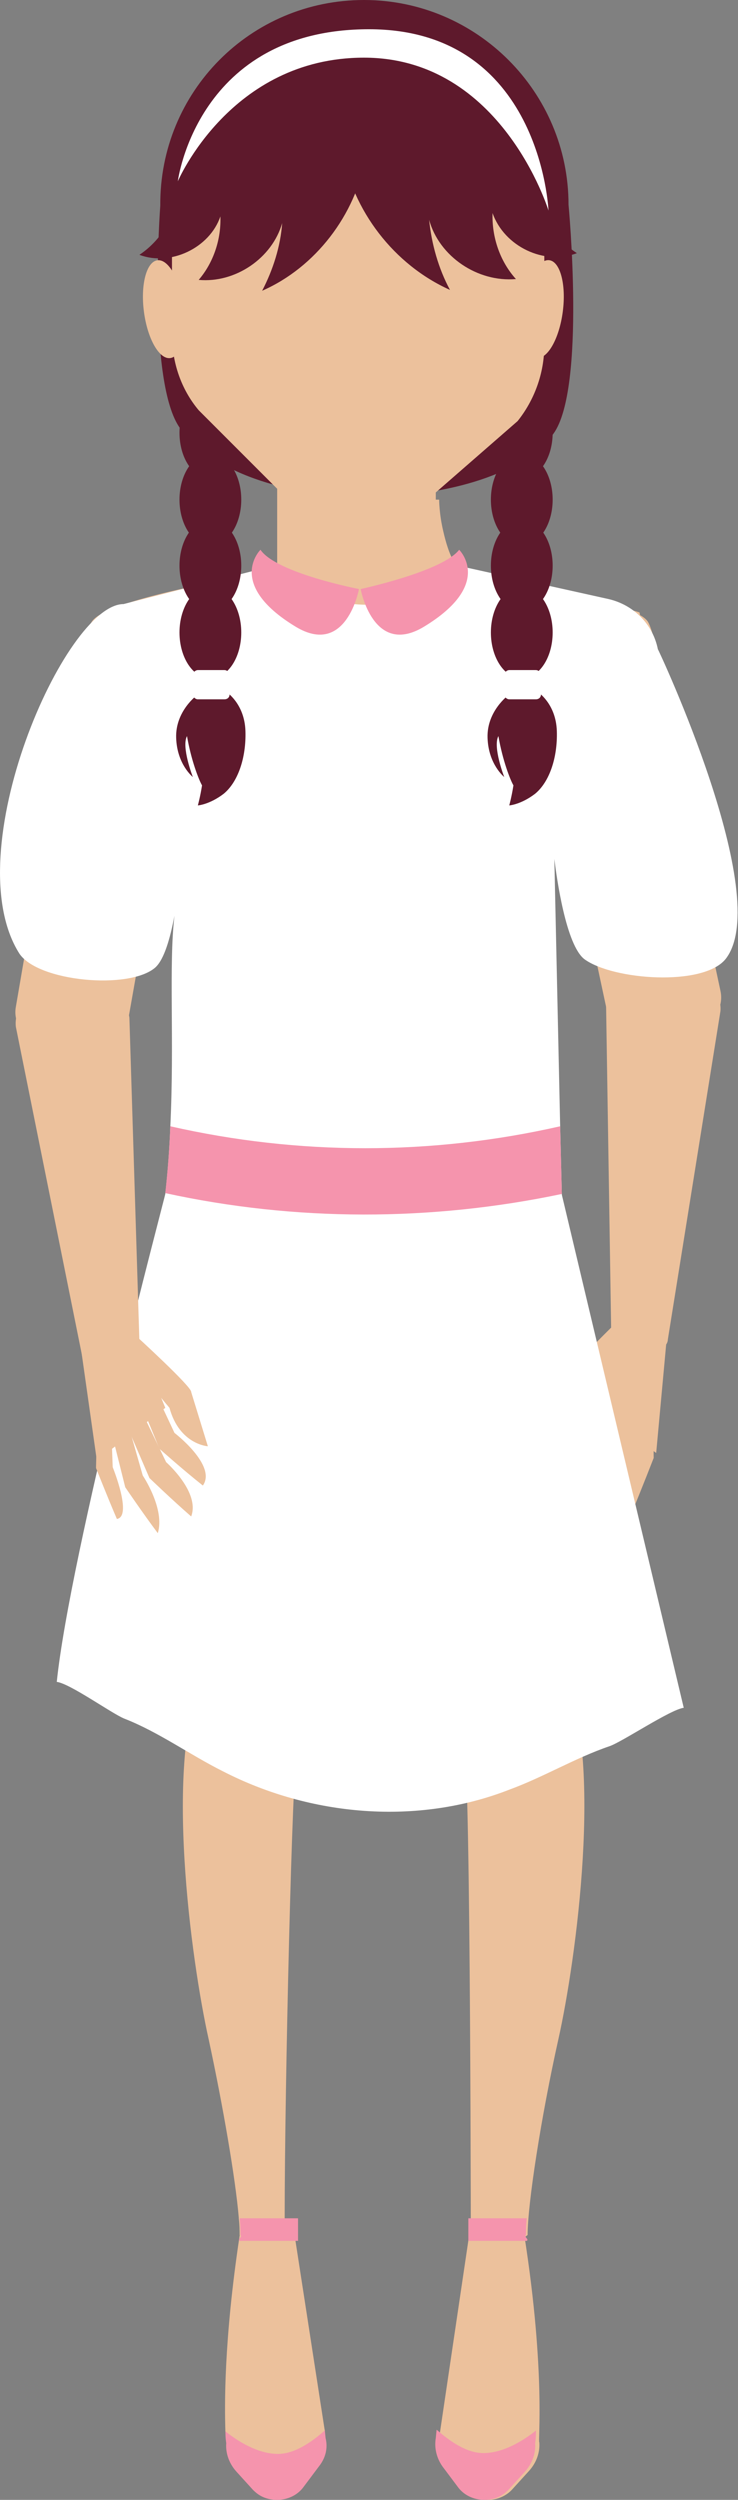 <?xml version="1.0" encoding="utf-8"?>
<!-- Generator: Adobe Illustrator 19.1.0, SVG Export Plug-In . SVG Version: 6.00 Build 0)  -->
<svg version="1.1" id="Layer_1" xmlns="http://www.w3.org/2000/svg" xmlns:xlink="http://www.w3.org/1999/xlink" x="0px" y="0px"
	 viewBox="0 0 88.4 299.2" style="enable-background:new 0 0 88.4 299.2;" xml:space="preserve">
<rect x="0" y="0" width="88.4" height="299.2" fill="#808080" stroke="none"/>
<style type="text/css">
	.st0{fill-rule:evenodd;clip-rule:evenodd;fill:#87243F;}
	.st1{fill-rule:evenodd;clip-rule:evenodd;fill:#6E1D33;}
	.st2{fill:#FFFFFF;}
	.st3{fill-rule:evenodd;clip-rule:evenodd;fill:#EC406D;}
	.st4{fill-rule:evenodd;clip-rule:evenodd;fill:#FFFFFF;}
	.st5{fill-rule:evenodd;clip-rule:evenodd;fill:#FAE567;}
	.st6{fill:#F2F2F2;}
	.st7{fill:#87243F;}
	.st8{fill:url(#SVGID_1_);}
	.st9{fill:#912841;}
	.st10{fill:url(#SVGID_2_);}
	.st11{opacity:0.21;fill:url(#);}
	.st12{fill:#FEF3DD;}
	.st13{fill:#F8E2BD;}
	.st14{fill:#F7CCBD;}
	.st15{fill:#F1A5AC;}
	.st16{fill:#F4BCC6;}
	.st17{fill:#FAE3E8;}
	.st18{fill:#F8C885;}
	.st19{fill:#EC716F;}
	.st20{fill:#ED6EAC;}
	.st21{fill:#FAE567;}
	.st22{fill:#67D8FA;}
	.st23{fill:#E44B53;}
	.st24{fill:#CC3366;}
	.st25{fill:#CC6688;}
	.st26{fill:#CC99AA;}
	.st27{fill:#CC1452;}
	.st28{fill:#DE7396;}
	.st29{fill:#EEC0D2;}
	.st30{fill:#F8E6ED;}
	.st31{fill:#EF0C99;}
	.st32{fill:#EC406D;}
	.st33{fill:#FF3399;}
	.st34{fill:#FF7D8F;}
	.st35{fill:#E0707D;}
	.st36{fill:#EC7583;}
	.st37{fill:#FE89BF;}
	.st38{fill:#CCCCCC;}
	.st39{fill:#583C69;}
	.st40{fill:#734F8A;}
	.st41{fill:#654579;}
	.st42{fill:#7A2139;}
	.st43{fill:#9C2949;}
	.st44{fill:#4B3B6E;}
	.st45{fill:#AC304D;}
	.st46{fill:#F0668A;}
	.st47{fill:#7C2852;}
	.st48{fill:#9E335C;}
	.st49{fill:#C54067;}
	.st50{fill:#D95980;}
	.st51{fill:#F5F5F5;}
	.st52{opacity:0.18;}
	.st53{enable-background:new    ;}
	.st54{clip-path:url(#SVGID_4_);}
	.st55{fill:#D65B7B;}
	.st56{fill:#CF3860;}
	.st57{fill:#C69C6D;}
	.st58{fill:#1A1A1A;}
	.st59{fill:#00A99D;}
	.st60{opacity:0.25;}
	.st61{fill:#ADACAC;}
	.st62{fill:none;}
	.st63{opacity:0.4;}
	.st64{fill:#9B9899;}
	.st65{fill:#CF9E76;}
	.st66{fill:#FAE255;}
	.st67{fill:#FAFAFA;}
	.st68{fill:#B2B2B2;}
	.st69{fill-rule:evenodd;clip-rule:evenodd;fill:#FF6A91;}
	.st70{fill-rule:evenodd;clip-rule:evenodd;fill:#CCA278;}
	.st71{fill-rule:evenodd;clip-rule:evenodd;fill:#651B2F;}
	.st72{fill-rule:evenodd;clip-rule:evenodd;fill:#6E1D32;}
	.st73{fill-rule:evenodd;clip-rule:evenodd;fill:#065066;}
	.st74{fill-rule:evenodd;clip-rule:evenodd;fill:#F0668A;}
	.st75{fill-rule:evenodd;clip-rule:evenodd;fill:#F5B887;}
	.st76{fill-rule:evenodd;clip-rule:evenodd;fill:#E6E6E6;}
	.st77{fill-rule:evenodd;clip-rule:evenodd;fill:none;stroke:#2B2A29;stroke-width:0.216;stroke-miterlimit:22.926;}
	.st78{fill-rule:evenodd;clip-rule:evenodd;fill:#E8D560;}
	.st79{fill-rule:evenodd;clip-rule:evenodd;fill:#DECB5B;}
	.st80{fill-rule:evenodd;clip-rule:evenodd;fill:#D15979;}
	.st81{fill-rule:evenodd;clip-rule:evenodd;fill:#F090A9;}
	.st82{fill-rule:evenodd;clip-rule:evenodd;fill:#FEFEFE;}
	.st83{fill-rule:evenodd;clip-rule:evenodd;fill:#762037;}
	.st84{fill-rule:evenodd;clip-rule:evenodd;fill:#F7AABE;}
	.st85{fill-rule:evenodd;clip-rule:evenodd;fill:#F2F2F2;}
	.st86{fill-rule:evenodd;clip-rule:evenodd;fill:#FFEB73;}
	
		.st87{fill-rule:evenodd;clip-rule:evenodd;fill:#EC406D;stroke:#EC406D;stroke-width:2;stroke-linecap:round;stroke-linejoin:round;stroke-miterlimit:10;}
	.st88{fill-rule:evenodd;clip-rule:evenodd;fill:none;stroke:#FFFFFF;stroke-miterlimit:10;}
	.st89{fill:#943C54;}
	.st90{fill:none;stroke:#FFFFFF;stroke-width:7;stroke-linecap:round;stroke-linejoin:round;stroke-miterlimit:10;}
	.st91{fill-rule:evenodd;clip-rule:evenodd;fill:#B3B3B3;}
	.st92{fill:#FFEB73;}
	.st93{fill:#E6D25F;}
	.st94{clip-path:url(#XMLID_4_);}
	.st95{fill:none;stroke:#EC406D;stroke-width:2;stroke-linecap:round;stroke-linejoin:round;stroke-miterlimit:10;}
	.st96{clip-path:url(#XMLID_4_);fill:#EC406D;}
	.st97{fill:#F27797;}
	.st98{clip-path:url(#XMLID_5_);}
	.st99{fill:none;stroke:#EC406D;stroke-width:0.709;stroke-linecap:round;stroke-linejoin:round;stroke-miterlimit:10;}
	.st100{clip-path:url(#XMLID_5_);fill:#EC406D;}
	.st101{fill:#F595AE;}
	.st102{fill:#FBE878;}
	.st103{fill:#FCF1AB;}
	.st104{fill:#FBEB89;}
	.st105{fill:#F5E065;}
	.st106{fill:#FBEB87;}
	.st107{fill:#DBC85A;}
	.st108{fill:#E6E6E6;}
	.st109{fill:#FFFFFF;fill-opacity:0.2;}
	.st110{opacity:0.13;}
	.st111{fill:#F2F2F2;fill-opacity:0.29;}
	.st112{opacity:0.2;}
	.st113{fill-rule:evenodd;clip-rule:evenodd;fill:#A0A0A0;}
	.st114{fill:#828181;}
	.st115{fill:#7F7D7D;}
	.st116{fill-rule:evenodd;clip-rule:evenodd;fill:#FCEE9A;}
	.st117{fill-rule:evenodd;clip-rule:evenodd;fill:#FDF3BB;}
	
		.st118{fill-rule:evenodd;clip-rule:evenodd;fill:#EC406D;stroke:#EC406D;stroke-width:5;stroke-linecap:round;stroke-linejoin:round;stroke-miterlimit:10;}
	.st119{fill:#FCEE9A;}
	.st120{fill:#F0D0B4;}
	.st121{fill-rule:evenodd;clip-rule:evenodd;fill:#F0D0B4;}
	.st122{opacity:0.9;fill:url(#SVGID_5_);}
	.st123{fill:url(#SVGID_6_);}
	.st124{opacity:0.45;}
	.st125{fill:url(#SVGID_7_);}
	.st126{fill:url(#SVGID_8_);}
	.st127{fill:url(#SVGID_9_);}
	.st128{fill:url(#SVGID_10_);}
	.st129{fill:url(#SVGID_11_);}
	.st130{fill:url(#SVGID_12_);}
	.st131{fill:url(#SVGID_13_);}
	.st132{fill:url(#SVGID_14_);}
	.st133{fill:#D4A884;}
	.st134{fill-rule:evenodd;clip-rule:evenodd;fill:#CF9E76;}
	.st135{fill:#FAE567;stroke:#FAE567;stroke-miterlimit:10;}
	.st136{fill:#992B44;}
	.st137{fill:url(#SVGID_15_);}
	.st138{fill:url(#SVGID_16_);}
	.st139{fill:url(#SVGID_17_);}
	.st140{fill:url(#SVGID_18_);}
	.st141{fill:url(#SVGID_19_);}
	.st142{fill:url(#SVGID_20_);}
	.st143{fill:url(#SVGID_21_);}
	.st144{fill:url(#SVGID_22_);}
	.st145{opacity:0.9;fill:url(#SVGID_23_);}
	.st146{fill:#FFFFFF;stroke:#FFFFFF;stroke-width:0.524;stroke-miterlimit:10;}
	.st147{clip-path:url(#SVGID_25_);fill:none;stroke:#E6E6E6;stroke-width:7;stroke-miterlimit:10;}
	.st148{clip-path:url(#SVGID_25_);}
	.st149{fill:#F385A1;}
	.st150{clip-path:url(#SVGID_25_);fill:#CCCCCC;}
	.st151{clip-path:url(#SVGID_25_);fill:#FFFFFF;}
	.st152{clip-path:url(#SVGID_25_);fill:#E6E6E6;}
	.st153{clip-path:url(#SVGID_25_);fill:#EC406D;}
	.st154{clip-path:url(#SVGID_25_);fill:#FFFFFF;stroke:#F0668A;stroke-width:12;stroke-miterlimit:10;}
	.st155{clip-path:url(#SVGID_25_);fill-rule:evenodd;clip-rule:evenodd;fill:#87243F;}
	.st156{clip-path:url(#SVGID_25_);fill:#CF9E76;}
	.st157{opacity:0.9;fill:url(#SVGID_26_);}
	.st158{clip-path:url(#SVGID_25_);fill:#F0668A;}
	.st159{clip-path:url(#SVGID_25_);fill:url(#SVGID_27_);}
	.st160{opacity:0.45;clip-path:url(#SVGID_25_);}
	.st161{fill:url(#SVGID_28_);}
	.st162{fill:url(#SVGID_29_);}
	.st163{fill:url(#SVGID_30_);}
	.st164{fill:url(#SVGID_31_);}
	.st165{fill:url(#SVGID_32_);}
	.st166{fill:url(#SVGID_33_);}
	.st167{fill:url(#SVGID_34_);}
	.st168{fill:url(#SVGID_35_);}
	.st169{clip-path:url(#SVGID_25_);fill:none;}
	.st170{clip-path:url(#SVGID_25_);fill-rule:evenodd;clip-rule:evenodd;fill:#CF9E76;}
	.st171{fill:url(#SVGID_36_);}
	.st172{fill:url(#SVGID_37_);}
	.st173{fill:url(#SVGID_38_);}
	.st174{fill:url(#SVGID_39_);}
	.st175{fill:url(#SVGID_40_);}
	.st176{fill:url(#SVGID_41_);}
	.st177{fill:url(#SVGID_42_);}
	.st178{fill:url(#SVGID_43_);}
	.st179{opacity:0.9;fill:url(#SVGID_44_);}
	.st180{opacity:0.9;fill:url(#SVGID_45_);}
	.st181{clip-path:url(#SVGID_25_);fill:#87243F;}
	.st182{fill:#C2946F;}
	.st183{fill:#C99A73;}
	.st184{fill:url(#SVGID_46_);}
	.st185{fill:url(#SVGID_47_);}
	.st186{fill:url(#SVGID_48_);}
	.st187{fill:url(#SVGID_49_);}
	.st188{fill:url(#SVGID_50_);}
	.st189{fill:url(#SVGID_51_);}
	.st190{fill:url(#SVGID_52_);}
	.st191{fill:url(#SVGID_53_);}
	.st192{fill:#D23961;}
	.st193{fill:#F594AD;}
	.st194{opacity:0.9;fill:url(#SVGID_54_);}
	.st195{fill:#F58EA9;}
	.st196{fill-rule:evenodd;clip-rule:evenodd;fill:#F594AD;}
	.st197{fill:#70355B;}
	.st198{fill:#ECB0C8;}
	.st199{fill:#5E192C;}
	.st200{fill:#DFB28B;}
	.st201{fill:none;stroke:#FFFFFF;stroke-width:0.945;stroke-miterlimit:10;}
	.st202{fill:none;stroke:#FFFFFF;stroke-linecap:round;stroke-linejoin:round;stroke-miterlimit:10;}
	.st203{fill:#ECC19C;}
	.st204{fill:#F7AABE;}
	.st205{fill-rule:evenodd;clip-rule:evenodd;fill:#5E192C;}
	.st206{fill:#F090A9;}
	.st207{fill-rule:evenodd;clip-rule:evenodd;fill:#DFB28B;}
	.st208{fill:#FCFCFC;}
	.st209{fill-rule:evenodd;clip-rule:evenodd;fill:#ECC19C;}
	.st210{fill:none;stroke:#691C31;stroke-width:1.784;stroke-linecap:round;stroke-linejoin:round;stroke-miterlimit:10;}
	.st211{fill:none;stroke:#691C31;stroke-width:2.186;stroke-linecap:round;stroke-linejoin:round;stroke-miterlimit:10;}
	.st212{fill:#B08874;}
	.st213{fill-rule:evenodd;clip-rule:evenodd;fill:#B08874;}
	.st214{fill:#C4B451;}
	.st215{fill:none;stroke:#E3E3E3;stroke-width:0.378;stroke-miterlimit:10;}
	.st216{fill:none;stroke:#F0D0B4;stroke-width:0.189;stroke-miterlimit:10;}
	.st217{fill:#FCEFA4;}
	.st218{opacity:0.1;}
	.st219{fill:#383838;}
</style>
<g>
	<ellipse class="st199" cx="62.5" cy="51.8" rx="3.7" ry="5.5"/>
	<path class="st199" d="M66.3,51.9c-7,9.5-36.1,10.8-44.7-0.6c-4-5.4-2.4-26.7-2.4-26.7C19.1,11,30,0,43.6,0h0
		c13.5,0,24.5,11,24.5,24.5C68.1,24.5,70.2,46.5,66.3,51.9z"/>
	<ellipse class="st199" cx="25.2" cy="51.8" rx="3.7" ry="5.5"/>
	<path class="st203" d="M7.8,126L7.8,126c-3.7-0.4-6.4-2.8-5.9-5.5l6.7-39c3.7-1.4,4.1-4.5,7.8-4.2l0,0c3.7,0.4,6.4,2.8,5.9,5.5
		l-6.9,39C15,124.5,11.5,126.4,7.8,126z"/>
	<ellipse class="st203" cx="42.8" cy="29.6" rx="22.2" ry="24"/>
	<path class="st203" d="M42.7,64.9L42.7,64.9c-1.9,0-3.7-0.7-5.1-2L23.8,49.1c-2.1-2.5-3.2-5.7-3.2-9.1v-9.2c0-1.5,1.1-2.6,2.5-2.6
		h39.6c1.4,0,2.5,1.2,2.5,2.6v10.5c0,3.4-1.2,6.6-3.2,9.1L48,62.6C46.5,64.1,44.6,64.9,42.7,64.9z"/>
	<rect x="33.2" y="53.7" class="st203" width="19" height="39"/>
	<path class="st120" d="M22.6,191.5l0.3,14.4c0,5.6,3.2,5.1,8.8,5.1h0c4.4-11.1,4.3-4.4,5.9-9.4l1.6-10.1H22.6z"/>
	<path class="st120" d="M52.8,191.5l1.5,9.3c0.9,6.1,2,12.5,5.6,12.4h0c5.6,0,9.8,2,9.8-3.5l0.1-18.2H52.8z"/>
	<path class="st203" d="M80.5,124.4L80.5,124.4c3.8-0.5,6.4-3.1,5.8-5.8l-9.7-45.3c-3.8-1.3-2.8,1.7-6.6,2.2h0
		c-3.8,0.5-6.4,3.1-5.8,5.8l8.4,39.2C73.2,123.1,76.8,124.9,80.5,124.4z"/>
	<path class="st203" d="M34.6,59.9c0,0,1.6,6.9-2.5,8.2c-4.1,1.3-19.3,3.6-21.1,6.3c-1.8,2.7-4.3,25.3-4.3,25.3h37.4V59.8L34.6,59.9
		z"/>
	<path class="st203" d="M81.9,99.7H44.2V59.8l8.4,0c0,0,0,1.7,0.5,3.8c0.3,1.3,0.7,2.7,1.4,3.9c0.6,1,1.3,1.7,2.3,2.1
		c0.1,0,0.1,0.1,0.2,0.1c0,0,0.1,0,0.1,0c4.3,1.2,18.7,2,20.5,4.7C79.3,77.1,81.9,99.7,81.9,99.7z"/>
	<path class="st203" d="M37.5,201.6c-0.4,1.2-1.1,4.6-1.9,7.5c-0.6,2.3-1.5,40.7-1.5,56.2v2.9c0,2.3,0.7,3.6,0.7,3.6s-2.1-1-5.5-3.6
		c0,0,0.2,0,0.2,0c-0.3-0.2-0.5-0.4-0.8-0.7c0-0.5,0-1.2-0.1-2c0,0,0-0.1,0-0.1c-0.4-4.7-1.9-13.4-3.6-21.3
		c-2.1-9.4-5.4-33.5-0.7-43.6C29.1,190.3,39.3,195.5,37.5,201.6z"/>
	<path class="st203" d="M56.4,271.8c0,0,0-59.8-0.8-62.7c-0.8-2.9-0.4-6.2-0.8-7.5c-1.8-6.1,8.1-11.3,12.8-1.2
		c4.7,10.1,1.4,34.2-0.7,43.6c-2.1,9.4-3.7,19.8-3.7,23.5C59.2,270.6,56.4,271.8,56.4,271.8z"/>
	<path class="st193" d="M38.2,295.2l-1.8,2.4c-0.7,1-1.9,1.6-3.2,1.6c-0.6,0-1.1-0.1-1.6-0.3c-0.5-0.2-0.9-0.5-1.3-0.9l-2-2.2
		c-0.8-0.9-1.3-2.1-1.2-3.4c0,0-0.1-0.5-0.1-1.5c1.5,1.2,3.9,2.7,6.3,2.7c2,0,4-1.4,5.6-2.8l0.1,1C39.3,293,39,294.2,38.2,295.2z"/>
	<path class="st203" d="M38.9,290.9c-1.6,1.4-3.6,2.8-5.6,2.8c-2.4,0-4.8-1.5-6.3-2.7c-0.1-3-0.2-10.8,1.7-23.4c0.3-1.6,6.6,0,6.6,0
		L38.9,290.9z"/>
	<path class="st203" d="M62.8,267.5c-0.3-1.6-6.6,0-6.6,0l-3.6,24.3c-0.2,1.2,0.1,2.4,0.9,3.4l1.8,2.4c0.7,1,1.9,1.6,3.2,1.6h0
		c1.1,0,2.2-0.5,2.9-1.3l2-2.2c0.8-0.9,1.3-2.1,1.2-3.4C64.4,292.4,65.4,284.1,62.8,267.5z"/>
	<path class="st193" d="M35.7,265.5v2.7h-7c-0.3-0.2,0.4-0.5,0.1-0.7c0-0.5,0-1.2-0.1-2H35.7z"/>
	<path class="st193" d="M53,295.2l1.8,2.4c0.7,1,1.9,1.6,3.2,1.6c0.6,0,1.1-0.1,1.6-0.3c0.5-0.2,0.9-0.5,1.3-0.9l2-2.2
		c0.8-0.9,1.3-2.1,1.2-3.4c0,0,0.1-0.5,0.1-1.5c-1.5,1.2-3.9,2.7-6.3,2.7c-2,0-4-1.4-5.6-2.8l-0.1,1C52,293,52.3,294.2,53,295.2z"/>
	<path class="st193" d="M56.1,265.5v2.7h7c0.3-0.2-0.4-0.5-0.1-0.7c0-0.5,0-1.2,0.1-2H56.1z"/>
	<ellipse transform="matrix(0.992 -0.13 0.13 0.992 -4.631 2.849)" class="st209" cx="19.6" cy="37" rx="2.4" ry="5.9"/>
	<ellipse transform="matrix(-0.992 -0.13 0.13 -0.992 124.701 82.15)" class="st209" cx="65" cy="37" rx="2.4" ry="5.9"/>
	<path class="st46" d="M57.1,69.7l-0.1,0.1c-0.1-0.1-0.2-0.2-0.2-0.2c0.1,0,0.1,0.1,0.2,0.1C57,69.7,57,69.7,57.1,69.7z"/>
	<g>
		<polygon class="st203" points="73.3,158.7 80,158.7 78.6,173.9 70,167.8 		"/>
		<path class="st203" d="M78.2,165.7h-3v9c0,0-1.5,6.1,0.5,6.3c1.2-2.9,2.6-6.5,2.6-6.5L78.2,165.7z"/>
		<path class="st203" d="M77.3,167l-2-0.4l-2.3,9.3c0,0-2.6,4.1-1.6,7.1c1.8-2.5,3.8-5.7,3.8-5.7L77.3,167z"/>
		<path class="st203" d="M76,166.5l-2-0.8l-3.8,8.8c0,0-4,3.8-2.8,6.7c2.3-2.2,4.9-4.9,4.9-4.9L76,166.5z"/>
		<path class="st203" d="M73.6,165.2l-1.9-0.9l-2.8,6.5c0,0-5,4.2-3.2,6.5c2.3-2,5.1-4.6,5.1-4.6L73.6,165.2z"/>
		<path class="st203" d="M74.3,160.5l-7.1,4.8c-0.2,0.2-0.4,0.4-0.5,0.7l-1.8,6.7c0,0,3.5-0.3,4.5-4.8
			C72.3,164.3,74.1,161.2,74.3,160.5z"/>
		<path class="st203" d="M73.3,158.8c0,0-6.6,6.5-6.5,7.1c0.1,0.7,8.1-1.8,8.1-1.8L73.3,158.8z"/>
	</g>
	<path class="st203" d="M80,160.3l6.3-39.3c0.2-2.5-2.3-4.7-5.5-4.9h0c-3.2-0.1-8,1.7-8.2,4.3l0.6,38.3
		C73.1,161.2,79.9,162.8,80,160.3z"/>
	<path class="st2" d="M86.9,114.8c-2.7,3.3-13.5,2.5-16.9,0c-2.2-1.7-3.3-9.6-3.6-12l0.7,32.1l0.2,8.1l14.6,61.4
		c-1.6,0.2-7.4,4.1-8.9,4.6c-4.1,1.4-7.9,3.7-12,5.2c-11,4.3-23.8,3.2-34.3-2.2c-4-2-7.7-4.7-11.8-6.3c-1.5-0.6-6.5-4.2-8.1-4.4
		c1.6-15.4,13-58.2,13-58.4c0.3-2.7,0.5-5.4,0.6-8c0.5-10.4-0.2-19.4,0.5-25.3c-0.5,2.6-1.2,5.2-2.3,6.2c-3.1,2.7-14.1,1.7-16.3-1.7
		C-5.3,102,7.8,72.3,14.8,72.3l18.4-4.7c5.6,6.3,15.5,6.4,21.1,0.1l0.1-0.1l18.5,4.1c3,0.7,5.3,3,5.9,6
		C78.8,77.6,92.8,107.4,86.9,114.8z"/>
	<path class="st203" d="M9.8,162.1l-7.9-39.2c-0.3-2.5,2.1-4.7,5.3-5h0c3.2-0.3,8,1.4,8.3,3.9l1.2,38.8
		C16.9,163.2,10.1,164.6,9.8,162.1z"/>
	<g>
		<polygon class="st203" points="16.2,159.7 9.5,160 11.6,174.8 19.8,168.5 		"/>
		<path class="st203" d="M11.7,167.4l1.5-0.1l0.3,8.3c0,0,2.4,5.9,0.5,6.2c-1.2-2.8-2.5-6.1-2.5-6.1L11.7,167.4z"/>
		<path class="st203" d="M12.5,168l2-0.5l2.6,9.1c0,0,2.7,4,1.8,6.9c-1.8-2.4-3.9-5.5-3.9-5.5L12.5,168z"/>
		<path class="st203" d="M13.8,167.4l2-0.9l4.1,8.5c0,0,4.1,3.6,3,6.5c-2.3-2-5-4.6-5-4.6L13.8,167.4z"/>
		<path class="st203" d="M16.1,166.1l1.8-1l3,6.4c0,0,5.1,3.9,3.4,6.3c-2.4-1.9-5.2-4.4-5.2-4.4L16.1,166.1z"/>
		<path class="st203" d="M15.3,161.5l7.1,4.5c0.2,0.1,0.4,0.4,0.5,0.6l2,6.5c0,0-3.4-0.2-4.6-4.6C17.4,165.1,15.5,162.1,15.3,161.5z
			"/>
		<path class="st203" d="M16.2,159.8c0,0,6.8,6.2,6.7,6.8s-8-1.5-8-1.5L16.2,159.8z"/>
	</g>
	<path class="st62" d="M77.8,207.8c2.7-0.3,5.5,0,7.9,1.3"/>
	<path class="st62" d="M2,205.9c2.4-1.5,5.3-1.8,8.2-1.5"/>
	<path class="st193" d="M67.3,142.9c-15.7,3.3-31.9,3.3-47.5-0.1c0.3-2.7,0.5-5.4,0.6-8c15.4,3.5,31.3,3.5,46.7,0L67.3,142.9z"/>
	<path class="st193" d="M31.2,65.8c0,0-4.2,4.1,4.2,9.2c6.1,3.7,7.6-4.5,7.6-4.5S33.1,68.6,31.2,65.8z"/>
	<path class="st193" d="M55,65.8c0,0,4.2,4.1-4.2,9.2c-6.1,3.7-7.6-4.5-7.6-4.5S53,68.4,55,65.8z"/>
	<ellipse class="st199" cx="25.2" cy="59.8" rx="3.7" ry="5.5"/>
	<ellipse class="st199" cx="25.2" cy="67.7" rx="3.7" ry="5.5"/>
	<ellipse class="st199" cx="25.2" cy="75.7" rx="3.7" ry="5.5"/>
	<path class="st199" d="M23.6,83.2c0,0-2.6,1.9-2.5,5.1s2,4.7,2,4.7s-1.4-3.6-0.7-4.9c0.5,2.9,1.4,5.2,1.8,5.9
		c-0.2,1.3-0.5,2.4-0.5,2.4s1.4-0.1,3.1-1.4c1.7-1.4,2.7-4.3,2.6-7.5c-0.1-3.3-2.3-4.7-2.3-4.7S25.5,84.5,23.6,83.2z"/>
	<path class="st199" d="M21.4,20.3c0.5,3.9-1.4,8-4.7,10.2c3.7,1.4,8.4-0.8,9.7-4.6c0.1,2.7-0.8,5.5-2.6,7.6c4.4,0.4,8.8-2.6,10-6.8
		c-0.2,2.8-1.1,5.6-2.4,8.1c6.4-2.8,11.2-9.1,12.4-16"/>
	<path class="st199" d="M64.2,19.7c-0.5,4.1,1.5,8.4,4.9,10.6c-3.9,1.5-8.7-0.8-10.1-4.8c-0.1,2.9,0.9,5.8,2.8,7.9
		c-4.6,0.4-9.2-2.7-10.4-7.1c0.3,2.9,1.1,5.8,2.5,8.4c-6.7-3-11.7-9.5-12.9-16.7"/>
	<path class="st2" d="M26.9,81.4h-3.2c-0.3,0-0.6-0.3-0.6-0.6l0,0c0-0.3,0.3-0.6,0.6-0.6h3.2c0.3,0,0.6,0.3,0.6,0.6l0,0
		C27.5,81.1,27.2,81.4,26.9,81.4z"/>
	<path class="st2" d="M26.9,82.6h-3.2c-0.3,0-0.6-0.3-0.6-0.6l0,0c0-0.3,0.3-0.6,0.6-0.6h3.2c0.3,0,0.6,0.3,0.6,0.6l0,0
		C27.5,82.3,27.2,82.6,26.9,82.6z"/>
	<path class="st2" d="M26.9,83.7h-3.2c-0.3,0-0.6-0.3-0.6-0.6l0,0c0-0.3,0.3-0.6,0.6-0.6h3.2c0.3,0,0.6,0.3,0.6,0.6l0,0
		C27.5,83.5,27.2,83.7,26.9,83.7z"/>
	<ellipse class="st199" cx="62.5" cy="59.8" rx="3.7" ry="5.5"/>
	<ellipse class="st199" cx="62.5" cy="67.7" rx="3.7" ry="5.5"/>
	<ellipse class="st199" cx="62.5" cy="75.7" rx="3.7" ry="5.5"/>
	<path class="st199" d="M60.9,83.2c0,0-2.6,1.9-2.5,5.1c0.1,3.2,2,4.7,2,4.7s-1.4-3.6-0.7-4.9c0.5,2.9,1.4,5.2,1.8,5.9
		c-0.2,1.3-0.5,2.4-0.5,2.4s1.4-0.1,3.1-1.4c1.7-1.4,2.7-4.3,2.6-7.5c-0.1-3.3-2.3-4.7-2.3-4.7S62.8,84.5,60.9,83.2z"/>
	<path class="st2" d="M64.2,81.4H61c-0.3,0-0.6-0.3-0.6-0.6l0,0c0-0.3,0.3-0.6,0.6-0.6h3.2c0.3,0,0.6,0.3,0.6,0.6l0,0
		C64.8,81.1,64.5,81.4,64.2,81.4z"/>
	<path class="st2" d="M64.2,82.6H61c-0.3,0-0.6-0.3-0.6-0.6l0,0c0-0.3,0.3-0.6,0.6-0.6h3.2c0.3,0,0.6,0.3,0.6,0.6l0,0
		C64.8,82.3,64.5,82.6,64.2,82.6z"/>
	<path class="st2" d="M64.2,83.7H61c-0.3,0-0.6-0.3-0.6-0.6l0,0c0-0.3,0.3-0.6,0.6-0.6h3.2c0.3,0,0.6,0.3,0.6,0.6l0,0
		C64.8,83.5,64.5,83.7,64.2,83.7z"/>
	<path class="st199" d="M19.6,21l47.7-0.4c0,0-12.8-17.5-25-17S19.6,21,19.6,21z"/>
	<path class="st2" d="M21.3,21.7c0,0,6.3-14.8,22.3-14.8c16.5,0,22.1,18.3,22.1,18.3S64.8,3.5,44.2,3.5S21.3,21.7,21.3,21.7z"/>
</g>
</svg>
